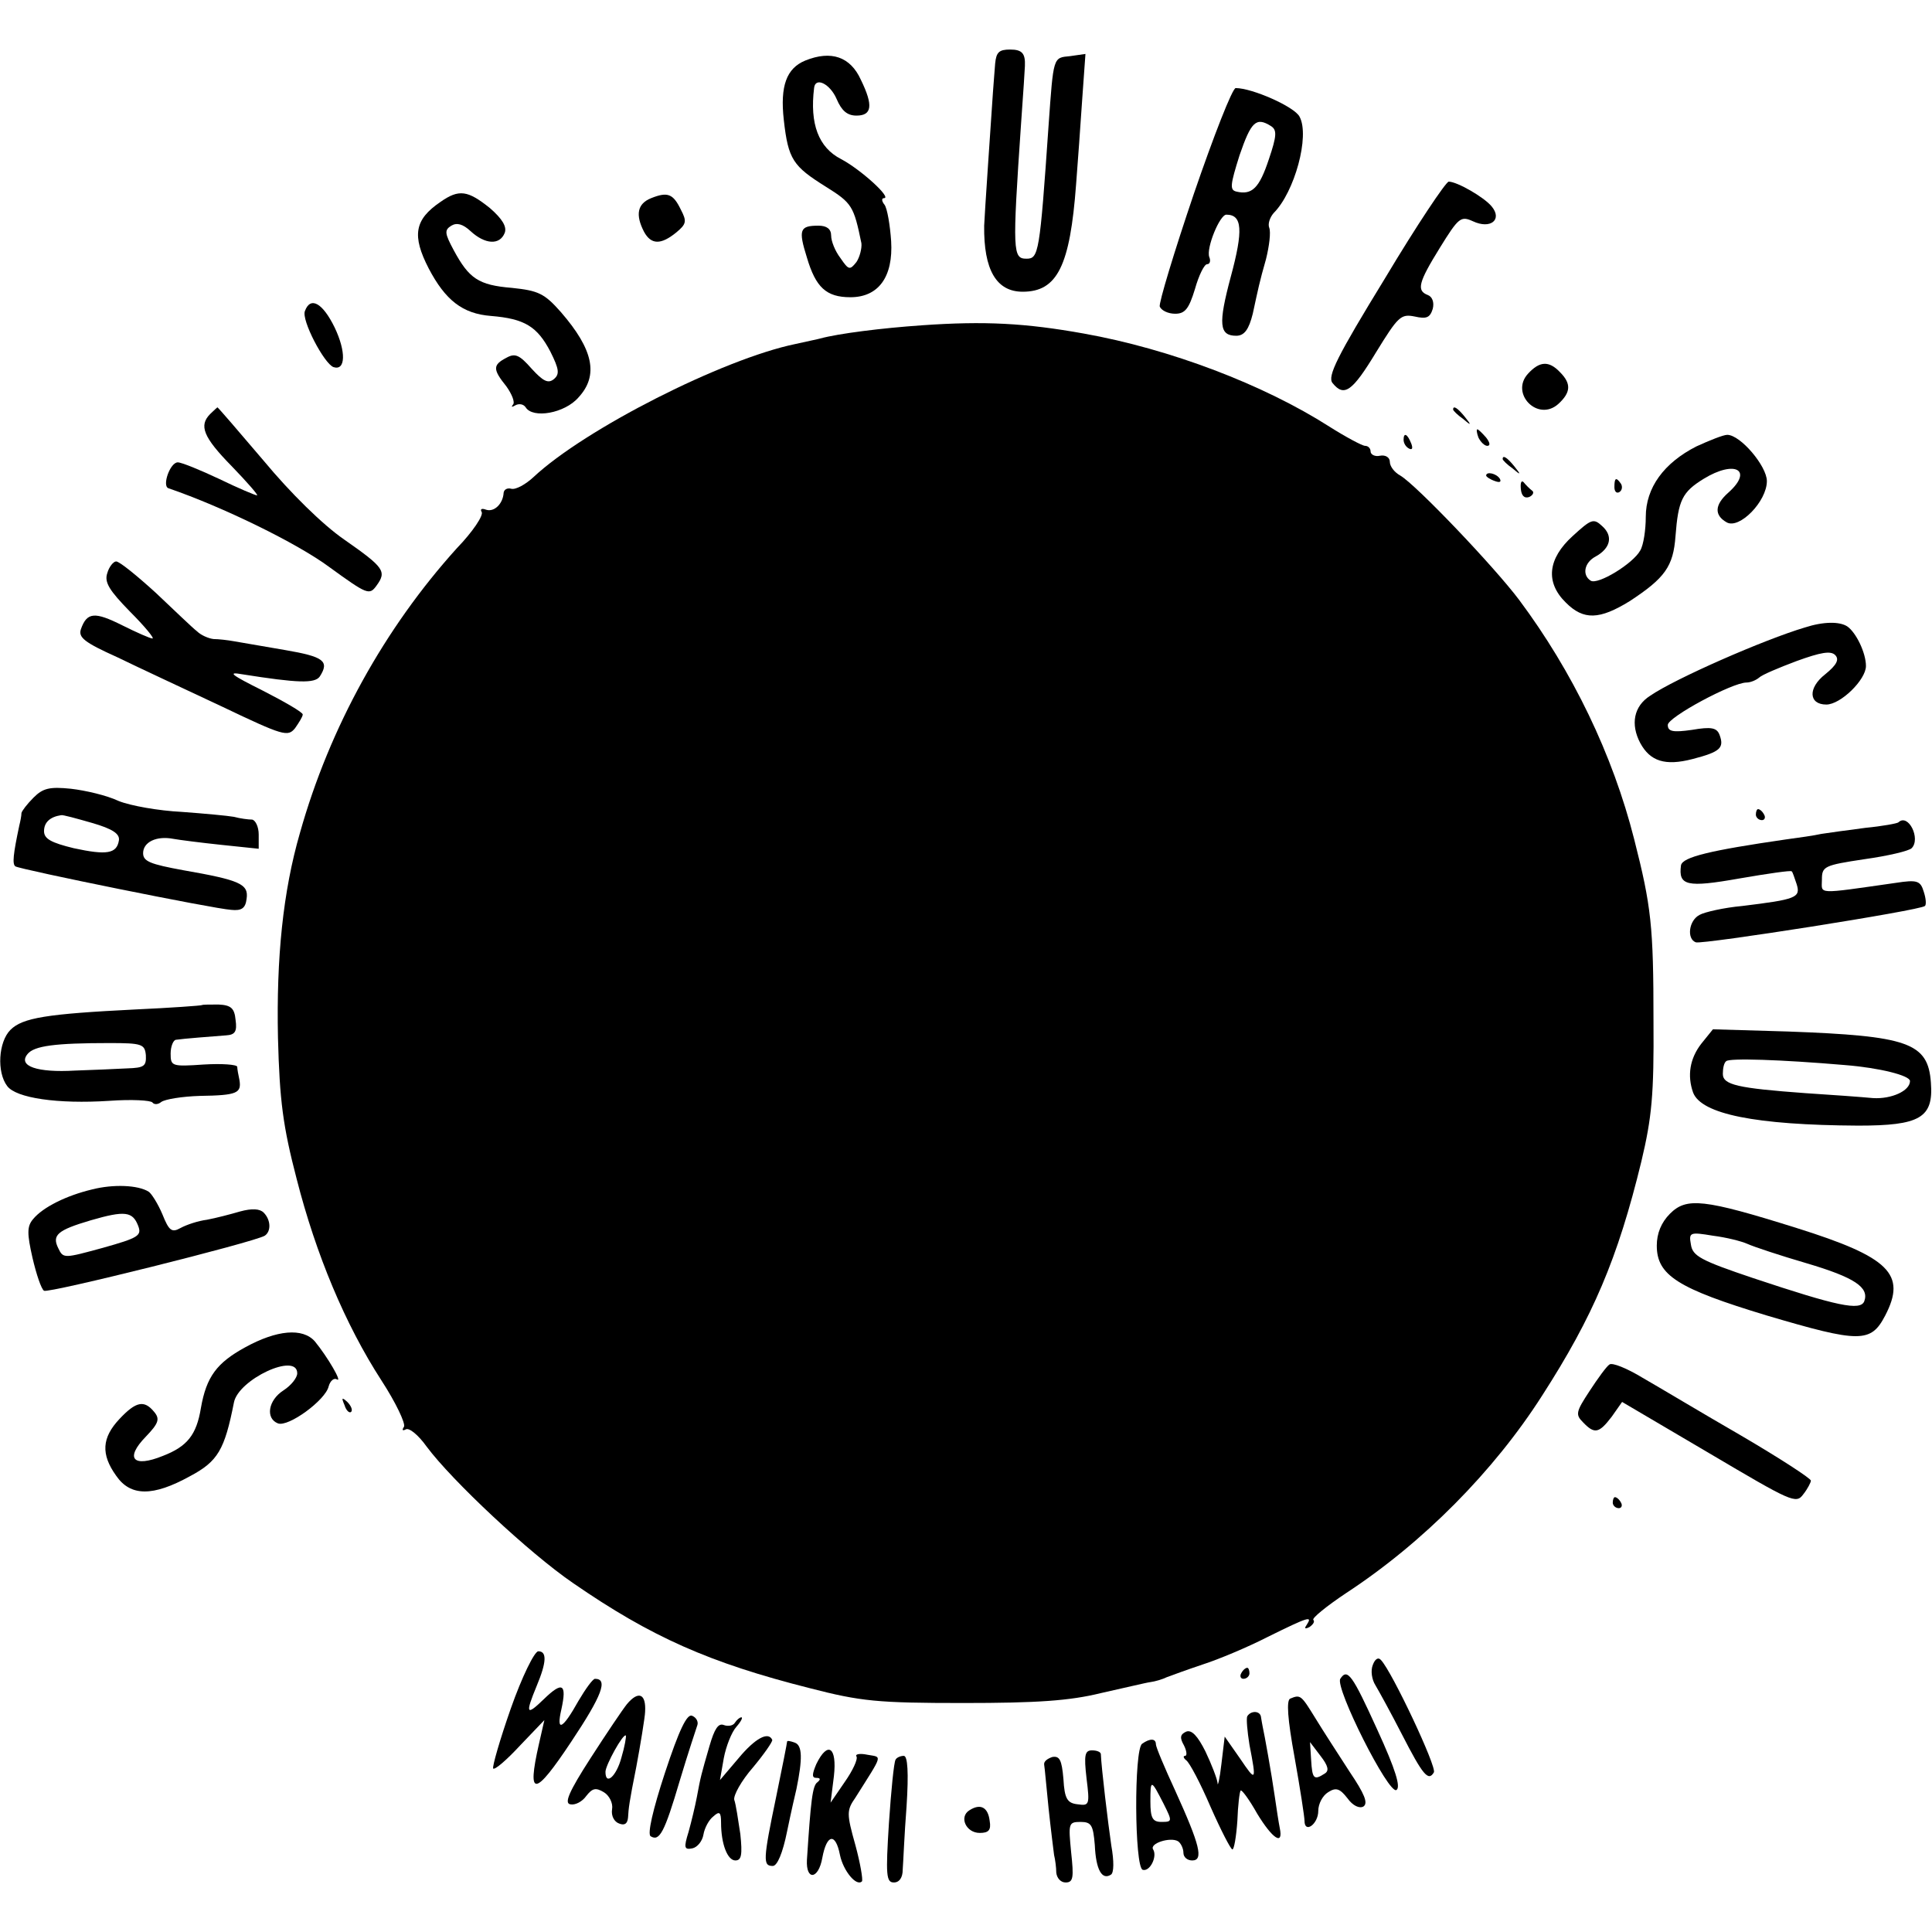 <?xml version="1.0" standalone="no"?>
<!DOCTYPE svg PUBLIC "-//W3C//DTD SVG 20010904//EN"
 "http://www.w3.org/TR/2001/REC-SVG-20010904/DTD/svg10.dtd">
<svg version="1.0" xmlns="http://www.w3.org/2000/svg"
 width="351pt" height="351pt" viewBox="0 0 351 351"
 preserveAspectRatio="xMidYMid meet">
<g transform="translate(0,351) scale(0.1,-0.1)"
fill="#000000" stroke="none">
<path d="M1808 3395 c-1 -14 -3 -37 -4 -52 -2 -29 -16 -234 -16 -243 -1 -80
22 -120 70 -120 63 0 86 47 97 195 3 39 8 107 11 153 l6 84 -28 -4 c-31 -3
-30 0 -39 -126 -16 -232 -18 -242 -40 -242 -25 0 -26 11 -10 245 4 55 7 102 7
105 1 23 -5 30 -27 30 -20 0 -25 -5 -27 -25z"/>
<path d="M1463 3400 c-34 -14 -46 -46 -39 -108 8 -72 17 -84 76 -121 48 -30
51 -35 65 -103 1 -9 -3 -25 -9 -34 -12 -15 -14 -15 -29 7 -10 13 -17 31 -17
41 0 12 -8 18 -23 18 -34 0 -37 -7 -21 -58 16 -54 35 -72 79 -72 51 0 78 37
74 102 -2 29 -7 59 -12 66 -5 6 -6 12 -1 12 15 0 -42 52 -78 71 -41 21 -57 64
-49 129 2 21 29 8 41 -20 9 -21 19 -30 36 -30 28 0 31 18 8 65 -19 42 -54 54
-101 35z"/>
<path d="M2169 3158 c-36 -106 -64 -199 -62 -205 3 -7 15 -13 28 -13 18 0 25
9 36 45 7 25 17 45 22 45 5 0 7 6 4 13 -6 16 19 77 31 77 29 0 31 -28 8 -113
-23 -86 -21 -107 10 -107 15 0 23 12 30 40 10 46 12 57 24 99 6 24 9 49 6 57
-3 7 1 19 8 27 38 38 66 140 47 175 -9 18 -86 52 -116 52 -6 0 -40 -87 -76
-192z m140 123 c11 -7 11 -17 -4 -61 -17 -51 -30 -65 -59 -58 -12 3 -11 12 6
66 21 61 30 70 57 53z"/>
<path d="M2516 3004 c-87 -142 -105 -178 -95 -190 21 -26 36 -15 79 56 40 65
45 70 70 65 22 -5 28 -2 33 14 3 12 -1 22 -9 25 -21 8 -17 23 22 86 34 55 38
58 60 48 32 -15 54 3 34 27 -14 17 -63 45 -78 45 -5 0 -58 -79 -116 -176z"/>
<path d="M800 3143 c-47 -32 -52 -61 -21 -121 30 -57 61 -82 113 -86 61 -5 84
-19 108 -65 16 -32 17 -41 6 -50 -10 -8 -19 -4 -40 19 -22 25 -30 29 -46 20
-25 -13 -25 -21 0 -52 10 -14 16 -29 12 -33 -4 -5 -2 -5 5 -1 6 3 14 2 18 -4
13 -21 71 -11 96 18 37 40 27 87 -32 155 -30 34 -41 39 -89 44 -61 5 -78 17
-106 69 -16 30 -17 36 -4 44 10 6 21 3 35 -10 26 -24 53 -26 62 -3 4 11 -4 25
-27 45 -40 32 -56 35 -90 11z"/>
<path d="M1183 3150 c-25 -10 -29 -30 -13 -61 13 -24 31 -24 59 -1 18 15 19
20 8 41 -14 29 -24 33 -54 21z"/>
<path d="M554 2945 c-7 -16 35 -96 52 -102 22 -7 23 28 2 72 -22 45 -44 57
-54 30z"/>
<path d="M1675 2919 c-73 -5 -152 -15 -185 -24 -3 -1 -23 -5 -45 -10 -131 -27
-382 -154 -476 -242 -14 -13 -32 -23 -40 -21 -7 2 -13 -1 -14 -7 -1 -20 -17
-36 -32 -31 -8 3 -11 1 -8 -4 4 -6 -16 -36 -45 -66 -131 -145 -231 -325 -285
-517 -31 -107 -43 -227 -40 -372 3 -115 9 -161 34 -257 35 -137 88 -264 154
-366 26 -40 44 -78 41 -84 -4 -6 -3 -8 3 -5 6 4 23 -10 38 -31 46 -62 187
-194 266 -248 142 -98 248 -145 430 -191 93 -24 123 -27 279 -27 134 0 193 4
250 18 41 9 82 19 90 20 8 1 22 5 30 9 8 3 38 14 65 23 28 9 81 31 118 50 75
37 82 39 71 22 -5 -7 -3 -8 5 -4 7 5 10 10 7 13 -3 3 24 25 60 49 139 91 268
221 356 359 92 143 137 248 180 425 19 80 23 121 22 255 0 173 -4 208 -35 330
-39 154 -112 305 -209 435 -45 60 -187 209 -216 226 -11 6 -19 17 -19 25 0 8
-8 13 -18 11 -9 -2 -17 2 -17 8 0 5 -4 10 -10 10 -5 0 -35 16 -65 35 -119 76
-289 141 -446 169 -106 19 -180 23 -294 15z"/>
<path d="M2776 2831 c-33 -36 18 -88 55 -55 23 21 24 37 3 58 -20 21 -37 20
-58 -3z"/>
<path d="M382 2758 c-21 -21 -13 -42 39 -95 28 -29 49 -53 46 -53 -3 0 -34 13
-69 30 -34 16 -68 30 -75 30 -14 0 -29 -43 -17 -47 99 -34 234 -100 292 -143
69 -50 73 -52 86 -34 19 26 14 33 -59 84 -39 27 -97 84 -146 143 -45 53 -83
97 -84 97 0 0 -6 -5 -13 -12z"/>
<path d="M2640 2766 c0 -2 8 -10 18 -17 15 -13 16 -12 3 4 -13 16 -21 21 -21
13z"/>
<path d="M2686 2715 c4 -8 11 -15 16 -15 6 0 5 6 -2 15 -7 8 -14 15 -16 15 -2
0 -1 -7 2 -15z"/>
<path d="M2550 2711 c0 -6 4 -13 10 -16 6 -3 7 1 4 9 -7 18 -14 21 -14 7z"/>
<path d="M3082 2699 c-59 -30 -92 -75 -92 -128 0 -23 -4 -51 -10 -61 -13 -24
-77 -63 -90 -55 -16 10 -12 33 9 44 27 15 32 37 12 55 -16 15 -20 13 -54 -18
-45 -41 -50 -84 -12 -121 32 -32 61 -31 116 3 64 42 79 63 83 118 5 65 12 80
51 104 57 35 91 16 45 -25 -25 -22 -26 -41 -3 -54 23 -13 73 38 73 75 0 27
-48 84 -72 84 -7 0 -32 -10 -56 -21z"/>
<path d="M2730 2676 c0 -2 8 -10 18 -17 15 -13 16 -12 3 4 -13 16 -21 21 -21
13z"/>
<path d="M2700 2646 c0 -2 7 -7 16 -10 8 -3 12 -2 9 4 -6 10 -25 14 -25 6z"/>
<path d="M2763 2622 c1 -12 6 -18 15 -15 7 3 10 9 5 12 -4 3 -11 10 -15 15 -4
4 -6 -1 -5 -12z"/>
<path d="M2933 2625 c0 -8 4 -12 9 -9 5 3 6 10 3 15 -9 13 -12 11 -12 -6z"/>
<path d="M195 2469 c-6 -17 4 -32 41 -70 27 -27 45 -49 41 -49 -4 0 -29 11
-55 24 -50 25 -64 24 -75 -7 -5 -15 6 -24 66 -51 39 -19 125 -59 191 -90 111
-53 119 -55 132 -39 7 10 14 21 14 25 0 4 -33 23 -72 43 -58 29 -66 35 -38 30
101 -16 132 -17 141 -4 18 28 7 36 -63 48 -40 7 -82 14 -93 16 -11 2 -28 4
-37 4 -9 1 -23 7 -30 14 -8 6 -41 38 -75 70 -34 31 -66 57 -72 57 -5 0 -13
-10 -16 -21z"/>
<path d="M3279 2370 c-74 -22 -236 -93 -281 -124 -30 -19 -36 -52 -18 -86 18
-33 45 -42 95 -29 50 13 58 20 49 44 -5 13 -15 15 -50 9 -35 -5 -44 -3 -44 9
0 14 117 77 143 77 7 0 17 4 23 9 5 5 36 18 68 30 44 16 62 19 70 11 8 -8 3
-18 -18 -35 -32 -25 -30 -55 2 -55 26 0 72 45 72 70 0 24 -18 61 -34 72 -14 9
-43 9 -77 -2z"/>
<path d="M61 2061 c-12 -12 -21 -24 -22 -28 0 -5 -2 -15 -4 -23 -11 -52 -13
-70 -7 -74 10 -6 360 -77 392 -79 19 -2 26 3 28 20 4 27 -12 34 -115 52 -60
11 -73 16 -73 31 0 20 24 32 55 26 11 -2 50 -7 88 -11 l67 -7 0 26 c0 14 -6
26 -12 27 -7 0 -22 2 -33 5 -11 2 -54 6 -95 9 -41 2 -93 11 -115 20 -21 10
-60 19 -86 22 -39 4 -51 1 -68 -16z m106 -46 c38 -11 51 -20 49 -32 -4 -24
-22 -27 -82 -14 -41 10 -54 17 -54 31 0 16 11 26 31 29 3 1 28 -6 56 -14z"/>
<path d="M3190 2030 c0 -5 5 -10 11 -10 5 0 7 5 4 10 -3 6 -8 10 -11 10 -2 0
-4 -4 -4 -10z"/>
<path d="M3449 2016 c-2 -2 -29 -7 -60 -10 -31 -4 -67 -9 -80 -11 -13 -3 -42
-7 -64 -10 -138 -20 -188 -32 -191 -47 -5 -37 10 -41 106 -24 52 9 94 15 95
13 2 -1 5 -12 9 -23 8 -25 -1 -28 -99 -40 -33 -3 -68 -11 -77 -16 -20 -10 -24
-44 -7 -50 13 -4 408 58 416 66 3 2 2 14 -2 26 -6 20 -12 22 -51 16 -147 -21
-134 -21 -134 6 0 24 4 26 77 37 43 6 81 15 86 20 17 17 -6 64 -24 47z"/>
<path d="M367 1684 c-1 -1 -56 -5 -122 -8 -160 -8 -204 -15 -226 -37 -22 -22
-25 -77 -6 -102 16 -22 92 -33 185 -27 41 3 76 1 79 -3 3 -4 10 -4 16 1 7 5
38 10 70 11 68 1 76 5 72 29 -2 9 -4 20 -4 24 -1 4 -28 6 -61 4 -58 -4 -60 -3
-60 20 0 13 5 25 10 25 13 2 65 6 91 8 16 1 20 7 17 28 -2 21 -8 27 -31 28
-15 0 -29 0 -30 -1z m-102 -91 c1 -20 -3 -23 -34 -24 -20 -1 -63 -3 -95 -4
-68 -4 -104 8 -86 30 12 15 50 20 149 20 59 0 64 -2 66 -22z"/>
<path d="M3091 1614 c-21 -27 -26 -58 -15 -89 15 -39 113 -59 300 -60 112 0
137 14 132 78 -5 73 -42 85 -260 93 l-136 4 -21 -26z m261 -39 c63 -5 118 -19
118 -29 0 -18 -34 -33 -67 -31 -21 2 -76 6 -123 9 -123 9 -150 15 -150 35 0
10 2 20 6 23 5 6 99 3 216 -7z"/>
<path d="M167 1349 c-46 -11 -89 -32 -107 -54 -11 -13 -11 -26 -1 -70 7 -30
16 -57 21 -60 8 -5 381 88 401 100 12 8 11 29 -2 42 -7 7 -21 8 -43 2 -17 -5
-44 -12 -60 -15 -16 -2 -37 -9 -48 -15 -16 -9 -21 -5 -33 25 -8 19 -20 38 -25
41 -19 12 -64 14 -103 4z m84 -66 c7 -18 0 -22 -64 -40 -70 -19 -72 -20 -81
-1 -12 24 -2 33 59 51 62 18 76 16 86 -10z"/>
<path d="M3034 1305 c-16 -16 -24 -36 -24 -58 0 -54 38 -78 200 -127 169 -50
189 -50 215 0 39 75 8 106 -161 159 -169 53 -200 56 -230 26z m141 -55 c11 -5
59 -21 107 -35 88 -26 114 -44 105 -69 -7 -18 -49 -9 -202 42 -95 32 -110 40
-113 61 -4 22 -2 23 40 16 24 -3 52 -10 63 -15z"/>
<path d="M445 1062 c-51 -28 -70 -53 -80 -110 -8 -49 -25 -70 -69 -87 -54 -22
-70 -5 -31 35 23 24 26 32 15 45 -18 22 -33 19 -63 -13 -32 -34 -34 -64 -6
-103 26 -38 67 -38 134 -1 51 27 63 48 80 134 8 42 115 92 115 53 0 -8 -11
-22 -25 -31 -28 -18 -33 -51 -10 -60 19 -7 86 42 92 67 3 11 10 16 15 13 11
-7 -17 41 -40 69 -22 25 -69 21 -127 -11z"/>
<path d="M2924 1031 c-5 -3 -21 -25 -36 -48 -25 -38 -26 -43 -12 -57 21 -22
29 -20 52 10 l19 27 158 -93 c149 -88 158 -93 171 -75 8 10 14 22 14 25 0 4
-57 41 -127 82 -71 41 -151 89 -179 105 -28 17 -55 28 -60 24z"/>
<path d="M626 957 c3 -10 9 -15 12 -12 3 3 0 11 -7 18 -10 9 -11 8 -5 -6z"/>
<path d="M2930 780 c0 -5 5 -10 11 -10 5 0 7 5 4 10 -3 6 -8 10 -11 10 -2 0
-4 -4 -4 -10z"/>
<path d="M928 406 c-20 -57 -34 -106 -32 -109 3 -3 25 16 49 42 l44 46 -10
-44 c-22 -97 -8 -96 59 5 56 84 67 114 43 114 -4 0 -17 -18 -30 -40 -29 -52
-41 -58 -31 -15 10 46 2 51 -32 18 -32 -31 -34 -27 -13 24 18 43 19 63 3 63
-7 0 -30 -47 -50 -104z"/>
<path d="M2494 485 c-4 -10 -2 -26 5 -37 6 -10 28 -50 48 -89 38 -74 48 -86
58 -69 6 9 -76 183 -96 204 -5 6 -11 2 -15 -9z"/>
<path d="M2255 470 c-3 -5 -1 -10 4 -10 6 0 11 5 11 10 0 6 -2 10 -4 10 -3 0
-8 -4 -11 -10z"/>
<path d="M2435 460 c-10 -16 88 -211 102 -202 8 5 -1 36 -35 110 -45 99 -54
112 -67 92z"/>
<path d="M1139 414 c-8 -10 -37 -53 -66 -98 -40 -62 -48 -82 -37 -84 9 -2 22
5 29 15 11 14 17 16 32 7 10 -6 17 -20 15 -31 -2 -12 4 -23 13 -26 10 -4 15 0
16 11 1 17 2 27 15 92 7 37 16 92 16 100 2 33 -12 39 -33 14z m-10 -97 c-9
-34 -29 -52 -29 -26 0 12 32 70 37 66 1 -2 -2 -20 -8 -40z"/>
<path d="M2344 424 c-7 -3 -5 -36 8 -107 10 -56 18 -108 18 -115 0 -24 25 -6
25 18 0 13 8 28 18 34 14 9 21 7 35 -11 10 -14 22 -19 29 -15 9 6 2 23 -25 63
-20 31 -48 74 -62 97 -26 42 -27 44 -46 36z m63 -136 c-20 -13 -23 -10 -25 25
l-2 32 19 -25 c14 -18 16 -27 8 -32z"/>
<path d="M1208 289 c-22 -67 -32 -111 -26 -115 16 -10 25 6 53 101 15 50 30
95 32 101 2 6 -2 14 -10 17 -9 3 -23 -25 -49 -104z"/>
<path d="M2266 392 c-2 -4 0 -27 4 -52 13 -67 12 -68 -17 -25 l-28 40 -6 -50
c-3 -27 -7 -43 -7 -34 -1 8 -11 34 -22 57 -14 28 -25 40 -35 36 -11 -5 -12
-11 -4 -25 5 -10 6 -19 2 -19 -4 0 -3 -4 2 -8 6 -4 26 -42 44 -84 19 -43 37
-78 40 -78 3 0 7 23 9 52 1 28 4 53 6 55 2 2 16 -17 30 -42 28 -46 48 -59 41
-26 -2 10 -6 36 -9 57 -6 42 -19 114 -22 127 -1 4 -2 12 -3 17 -1 12 -18 13
-25 2z"/>
<path d="M1335 380 c-3 -5 -12 -7 -20 -4 -10 4 -17 -7 -26 -38 -15 -52 -16
-55 -23 -93 -3 -16 -10 -45 -15 -63 -9 -29 -8 -33 7 -30 9 2 18 13 20 25 2 12
10 27 18 33 11 10 14 8 14 -11 0 -40 12 -69 26 -69 11 0 13 10 9 48 -4 26 -8
54 -11 62 -2 8 13 35 34 59 20 24 36 47 35 50 -7 16 -31 3 -61 -33 l-34 -40 7
40 c4 21 14 47 23 57 8 9 12 17 9 17 -3 0 -8 -4 -12 -10z"/>
<path d="M1430 346 c0 -2 -9 -48 -20 -101 -24 -115 -24 -125 -6 -125 8 0 18
23 26 63 7 34 15 69 17 77 11 54 11 79 -3 84 -8 3 -14 4 -14 2z"/>
<path d="M2075 342 c-15 -10 -14 -224 1 -229 13 -4 27 24 19 37 -7 11 31 23
45 15 5 -3 10 -13 10 -21 0 -8 7 -14 16 -14 21 0 14 28 -31 127 -19 41 -35 79
-35 84 0 11 -11 11 -25 1z m39 -109 c16 -32 16 -33 -4 -33 -16 0 -20 7 -20 37
0 41 1 41 24 -4z"/>
<path d="M1483 305 c-8 -19 -8 -25 0 -25 8 0 8 -3 2 -8 -9 -6 -12 -34 -19
-141 -2 -38 21 -36 28 4 8 43 24 46 32 5 6 -29 30 -58 40 -48 2 3 -3 33 -12
66 -16 57 -16 63 0 86 51 81 49 73 22 78 -14 3 -23 1 -20 -3 3 -5 -7 -26 -21
-46 l-26 -38 6 48 c6 53 -11 65 -32 22z"/>
<path d="M1974 279 c6 -48 5 -50 -16 -47 -19 2 -24 10 -26 46 -3 35 -7 42 -20
40 -9 -3 -16 -8 -15 -14 1 -5 4 -40 8 -79 4 -38 9 -77 10 -85 2 -8 4 -23 4
-32 1 -10 8 -18 17 -18 14 0 15 9 10 55 -5 52 -5 55 17 55 20 0 23 -6 26 -42
2 -45 13 -64 29 -54 6 3 6 25 1 53 -6 41 -18 141 -19 166 0 4 -7 7 -16 7 -13
0 -15 -8 -10 -51z"/>
<path d="M1627 313 c-3 -5 -8 -56 -12 -115 -6 -95 -5 -108 9 -108 10 0 16 9
16 23 1 12 3 64 7 115 4 62 2 92 -5 92 -6 0 -13 -3 -15 -7z"/>
<path d="M1761 221 c-19 -12 -6 -41 19 -41 16 0 21 5 18 22 -3 25 -17 32 -37
19z"/>
</g>
</svg>
